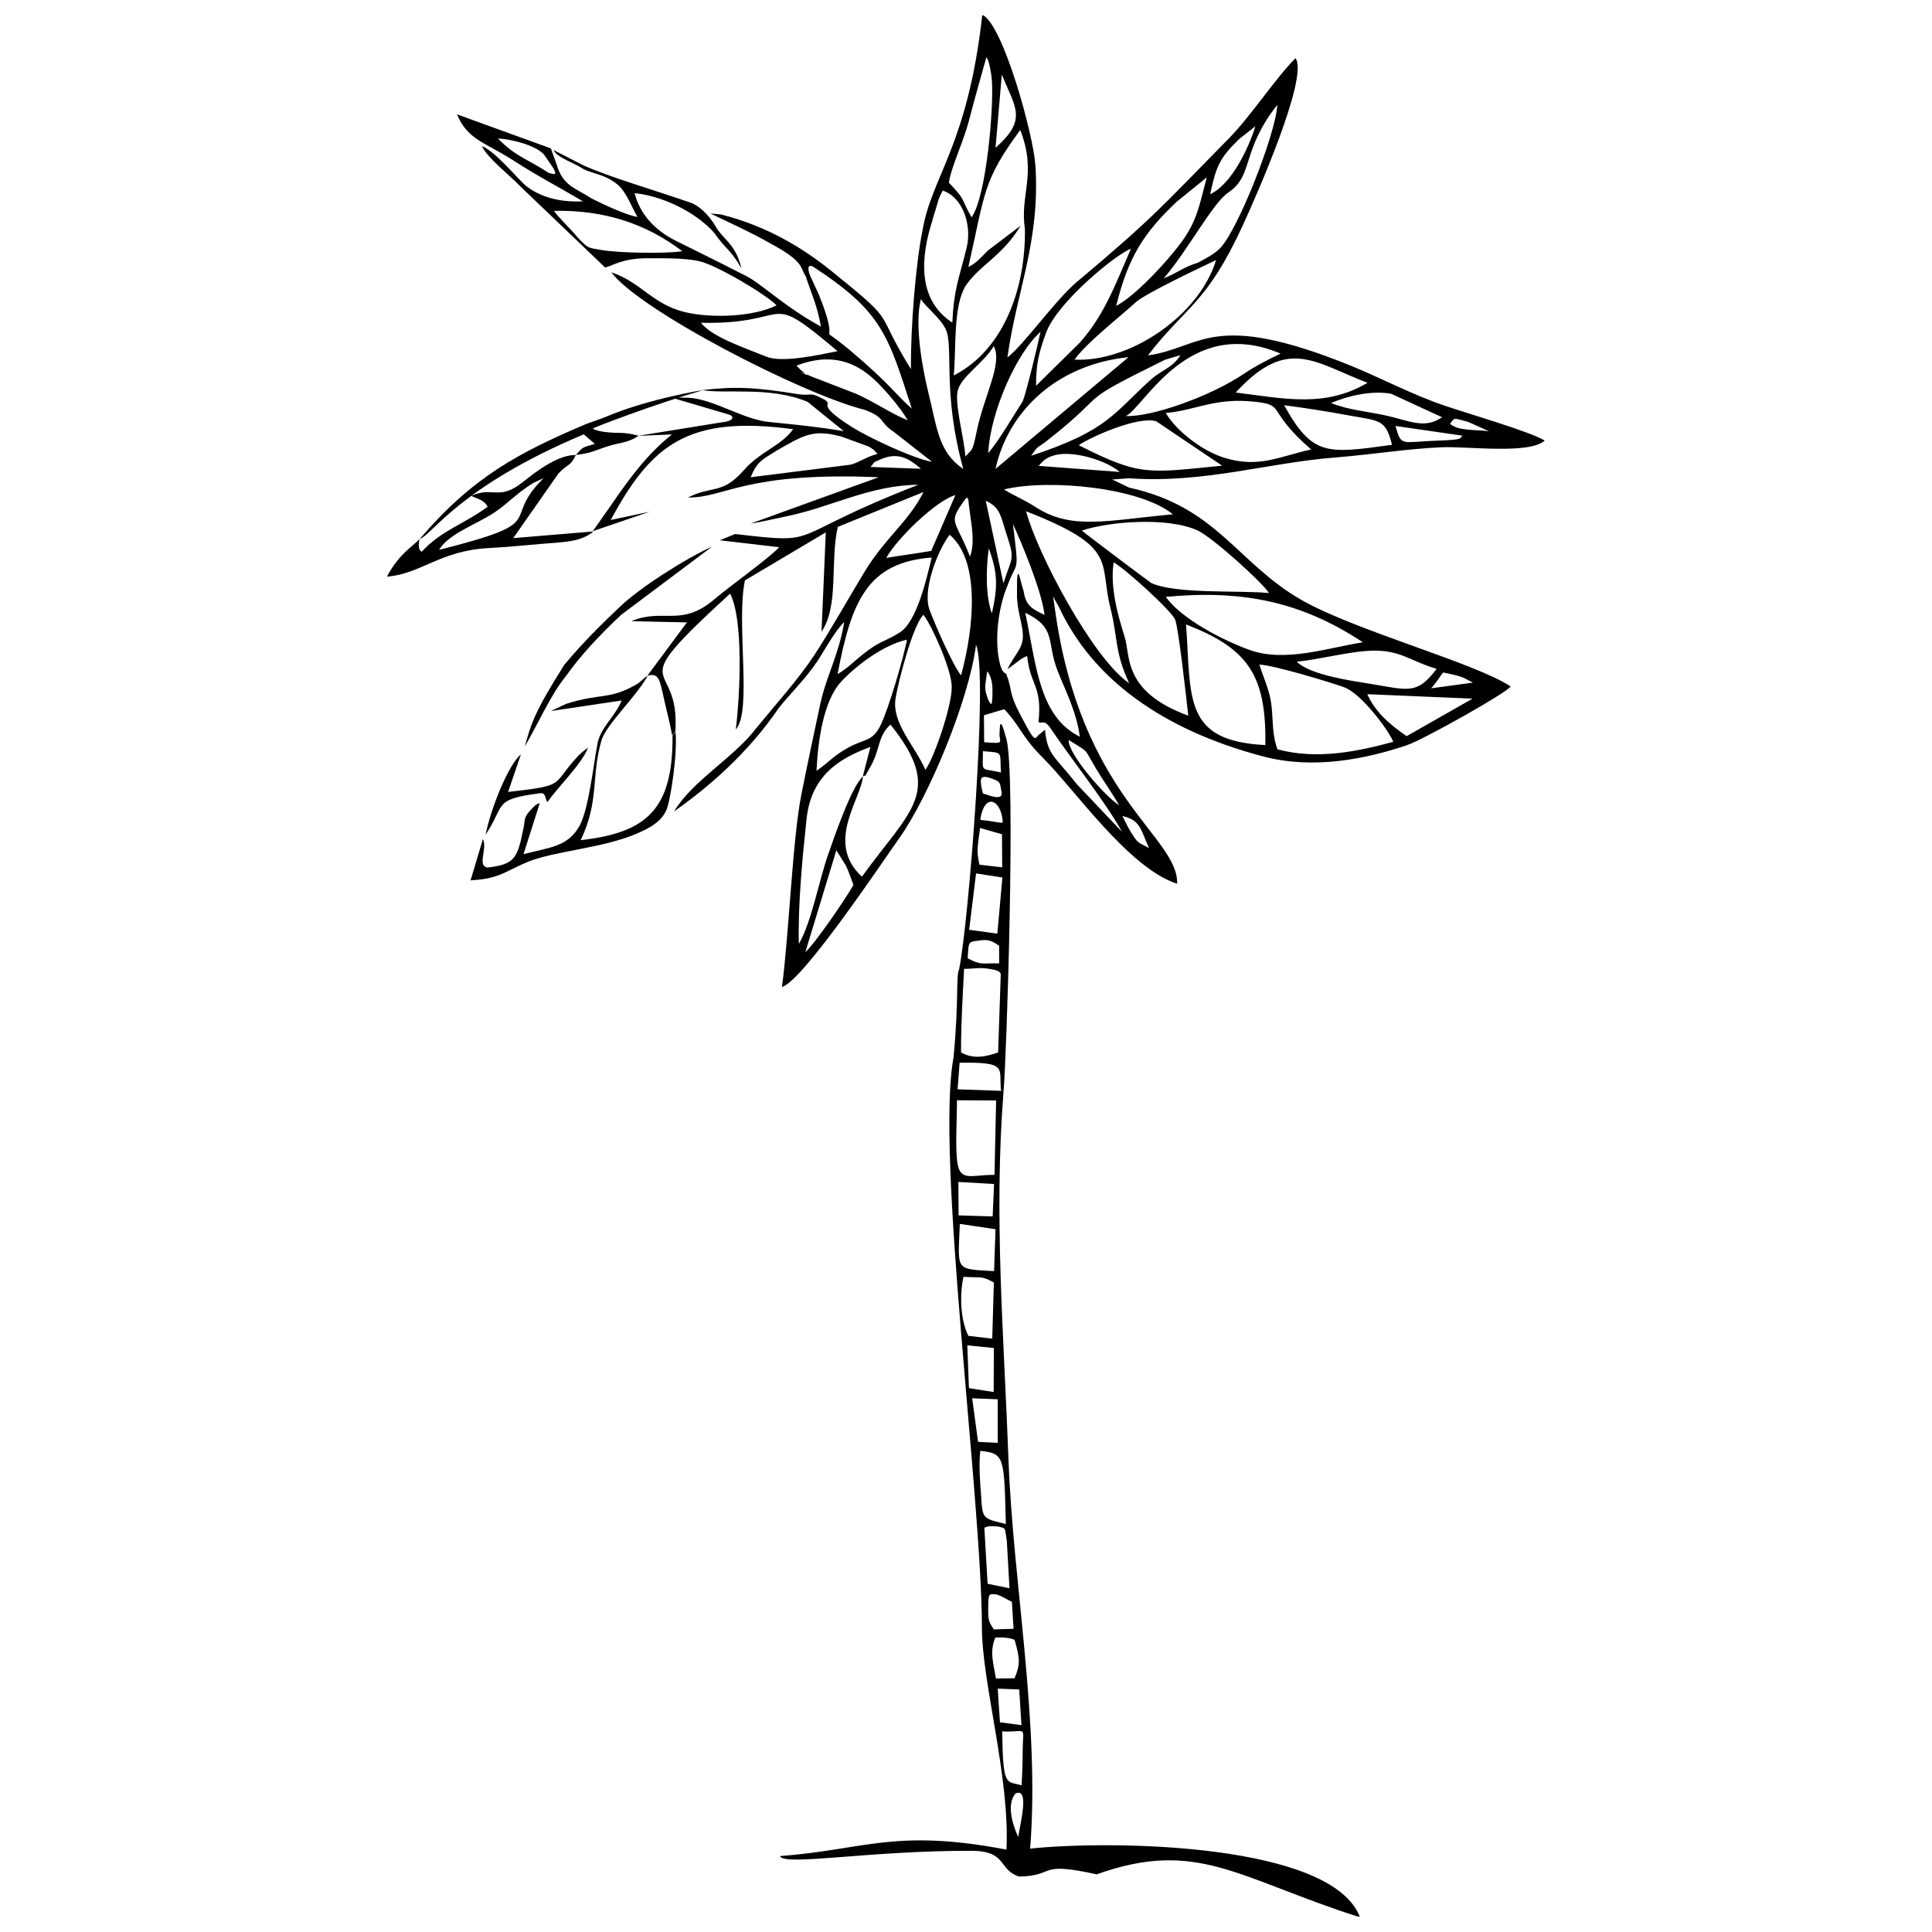<?xml version="1.0" encoding="UTF-8"?>
<!-- The Best Svg Icon site in the world: iconSvg.co, Visit us! https://iconsvg.co -->
<svg width="800px" height="800px" version="1.1" viewBox="144 144 512 512" xmlns="http://www.w3.org/2000/svg">
 <defs>
  <clipPath id="a">
   <path d="m265 148.09h289v503.81h-289z"/>
  </clipPath>
 </defs>
 <g clip-path="url(#a)">
  <path d="m289.51 189.89c-5.481-3.652-8.973-4.406-13.539-9.188 3.387 0.16 9.727 1.664 12.141 4.191l1.449 2.094c0.109 0.16 0.375 0.539 0.484 0.699 2.578 3.707-0.16 2.043-0.484 2.203zm35.301 20.684c-4.352 0.699-16.816 0.484-21.438-0.324-3.492-0.645-3.387-0.215-6.34-3.387l-1.074-1.234c-1.613-1.828-4.191-4.297-5.156-5.75 13.219-0.27 24.34 3.332 34.012 10.691zm41.156 26.488c-5.106 1.02-14.723 3.172-18.914 1.449-5.91-2.418-14.293-5.156-17.301-8.973 25.145 0.539 16.332-9.242 36.211 7.523zm10.586 27.238c-3.277 0.859-4.352 2.043-7.144 2.848l-26.488 3.332c1.504-3.652 2.688-4.461 5.481-6.18 1.398-0.914 5.856-3.492 7.898-4.352 3.707-1.559 6.5-1.344 10.637-0.27l7.359 2.688c1.828 1.184 1.129 0.754 2.258 1.934zm-6.394 114.23c-1.988 3.602-10.262 15.637-12.734 17.785l8.219-26.973 2.578 4.137c0.754 1.664 1.289 3.277 1.934 4.996zm17.836-110.3-13.324-0.484c1.449-1.398-0.055-0.859 3.008-2.148 4.352-1.773 7.199-0.109 10.316 2.578zm-15.312 81.559c-3.062 2.578-8.004 17.191-9.297 20.898-2.418 6.984-4.297 17.57-7.684 23.48-0.27-10.102 0.914-22.621 2.043-33.148 1.234-11.496 8.703-16.066 16.926-19.074l-2.043 7.898zm-17.57-108.91c6.984-2.688 13.109-2.094 18.59 2.043 3.707 2.738 9.133 9.348 10.852 12.465-4.836-1.988-8.598-4.781-13.699-7.039l-12.09-4.676c-6.07-2.902 1.559 1.234-1.664-0.914-1.02-0.699-1.719-1.559-1.988-1.879zm3.492-24.016c-0.645-1.773-0.484-2.902 0.859-2.203 18.27 11.926 19.824 18 26.164 37.609-3.762-3.172-5.91-6.664-16.227-15.312-10.477-8.812-1.773 1.449-8.434-14.988zm14.078 132.92c1.129-1.02-0.43 1.664 1.988-2.578 2.633-4.621 1.879-8.113 5.32-11.176 14.293 17.836 5.32 22.457-7.574 40.297-9.832-9.027-0.215-20.523 0.27-26.543zm11.66-36.32c-0.754 4.461-4.996 18.859-7.039 22.836-2.203 4.406-4.246 3.387-8.758 5.965-3.977 2.258-4.996 3.867-8.168 6.016 0.375-8.059 1.879-18.59 6.5-23.586 3.867-4.191 11.066-9.727 17.461-11.176zm6.555-21.652c-1.398 5.75-3.922 16.977-8.488 19.824-3.867 2.418-4.781 2.043-8.598 4.891-3.652 2.738-4.836 4.352-7.844 6.125 3.652-19.289 7.898-29.605 24.93-30.895zm0.215-89.566c0.055-0.109 0.699-2.363 0.859-2.793 0.754-2.363 0.59-2.633 1.879-4.941 5.32 1.773 7.738 9.133 6.34 15.043-2.094 8.598-3.387 10.746-3.816 19.934-9.512-6.18-8.328-17.73-5.211-27.293zm4.352-9.832c0.645-4.352 3.867-10.801 5.371-16.656 1.398-5.371 3.062-11.281 4.566-16.602 0.59 1.234 0.324-0.055 1.02 3.062 0.16 0.699 0.375 2.258 0.43 3.008 0.539 7.414-1.449 30.785-5.371 36.375-3.062-5.371-1.344-4.297-6.016-9.188zm-16.602 99.449c2.793-5.106 13.219-15.207 18.32-16.656l-6.394 14.773c-3.062 0.59-7.953 1.184-11.926 1.879zm9.887 15.098c2.203 2.848 7.414 14.398 7.469 19.02 0.109 4.836-4.566 18.699-6.984 22.027-2.848-6.5-8.973-12.359-7.898-18.965 0.805-4.836 4.621-19.449 7.359-22.082zm-0.699-83.707c1.02 1.879 5.106 4.941 6.555 7.953 2.203 4.621-0.969 16.762 4.676 37.074-6.609-4.461-6.93-10.906-9.188-19.934-1.613-6.449-3.816-18.43-2.043-25.09zm21.438-59.477c3.707 8.973 6.769 11.926-1.664 19.395zm-13.863 121.91c8.113 6.769 6.609 24.285 3.062 37.289-2.094-2.523-6.824-13.219-8.383-17.461-1.828-4.996 1.988-15.367 5.371-19.824zm4.996-9.242c0.324 4.352 2.094 10.961 0.43 15.043-3.492-8.918-5.481-8.918-2.738-13.055 2.258-3.438 1.934-2.578 2.309-1.988zm6.715-40.727c2.473 4.566-2.578 13.164-4.512 22.621-1.074 5.32-1.184 4.727-3.008 6.609-0.215-4.621-3.117-14.508-1.879-17.891 1.344-3.707 6.93-7.039 9.402-11.336zm7.144-31.914-8.703 6.609c-1.828 1.828-2.848 3.172-5.156 4.352 4.512-19.988 3.816-22.781 13.754-36.32 4.512 11.66-0.16 17.086 1.234 26.273 0.215 14.883-5.106 31.699-18.859 38.793 0.699-7.254-0.215-17.945 3.062-23.641 3.922-5.801 9.727-7.844 14.668-16.066zm-8.434 85.48c2.309 6.609 2.473 9.887 0.805 17.301-1.719-4.836-1.559-11.926-0.805-17.301zm-0.109 40.297c-1.289-3.438-0.859-3.438-0.324-7.684 0.055 0.055 1.344 1.449 1.398 4.621 0.055 5.695-0.539 3.977-1.074 3.062zm3.332 19.129c-5.695-1.289-4.781 0.27-4.781-5.641 5.695 0.484 4.352 0 4.781 5.641zm-4.031-71.996c3.922 1.773 3.922 4.082 5.586 9.133 2.203 6.664 1.344 5.641-0.914 12.734l-4.676-21.867zm4.406 99.828-1.344 14.883-7.469-1.02 1.828-14.938 6.93 1.074zm-0.055-2.688-6.016-0.699c-0.914-3.816-0.43-4.996 0.16-9.727l5.801 1.664 0.055 8.758zm-3.438-12.305c-3.062-0.324-2.309-0.109-2.203-1.289 1.184-5.641 4.836-4.621 5.695 0.59 0.055 1.559 0.754 1.344-3.547 0.699zm-0.43-6.879c-1.664-0.645-1.02 0.324-1.719-2.473 0-1.449-0.859-3.492 3.867-1.449 1.184 0.59 1.129 0.699 1.559 3.172-0.109 0.055 0.914 2.363-3.707 0.754zm0.16-90.586c0.59-11.23 7.738-26.809 13.863-32.129-0.59 2.848-3.762 16.117-4.727 18.43-2.633 4.031-6.18 10.262-9.133 13.699zm1.664 191.27c-6.5-0.055-9.512 2.258-9.992-4.621-0.324-4.082 0.055-10.961 0.055-15.152l10.371 0.055-0.43 19.773zm1.234-56.039c-4.406-0.16-4.566 0.645-8.328-1.344 0.27-5.051 0.109-4.246 3.922-4.836 2.258-0.16 3.277 0.805 4.406 1.504zm-1.289 81.559c-10.531-0.645-9.617 0.16-9.133-12.52l9.457 1.398-0.375 11.121zm11.711-213.36c1.02-1.074 1.613-2.148 4.352-2.902 4.941-1.289 13.699 1.449 17.191 4.461l-21.547-1.613zm-12.09 198.85-9.078-0.27-0.055-8.863 9.457 0.539-0.375 8.598zm-0.16 32.398-6.34-0.754c-2.148-4.406-2.309-10.906-1.289-15.637 5.106 0.324 4.676-0.324 8.059 1.504l-0.43 14.883zm3.172-225.07c11.926-2.848 36.105-0.484 44.703 6.609-17.355 1.559-26.703 4.297-36.32-1.879-3.707-2.363-5.156-2.688-8.383-4.676zm-9.348 238.18-0.43-11.336 7.039 0.699-0.055 11.66-6.555-1.02zm7.629 14.508-5.211-0.27-1.559-11.551 6.769 0.27zm-4.676 2.094c6.394 0.754 6.394 1.234 6.824 19.395-6.234-1.504-6.18-1.289-6.555-7.574-0.27-3.816-0.645-7.684-0.215-11.82zm12.035-222.06c8.328 4.082 5.481 7.523 8.488 15.312 1.934 4.996 5.051 10.852 5.91 17.516-10.801-5.371-11.496-18.805-14.453-32.828zm14.723-71.941-11.926 11.766c0-5.856 0.754-8.863 2.688-14.129 3.062-8.168 18.59-20.793 22.457-22.191-3.867 8.863-6.984 17.461-13.27 24.555zm-22.672 33.797c3.492-15.852 16.871-27.777 35.246-29.605zm-0.484 307.49c-0.969-1.559-1.504-2.043-1.449-4.996 0-4.891 0.27-4.191 1.719-4.297 1.398 0.16 3.062 1.344 4.566 2.043l0.43 7.144-5.266 0.16zm1.504-27.133c1.664 0.43 1.449 0.055 1.988 3.816l0.699 12.465-5.801-1.184-0.859-14.828c0.43-0.215 0.969-0.645 3.922-0.324zm4.137 30.301c1.344 4.727 1.398 6.234-0.109 9.832l-4.941 0.055c-0.59-3.816-1.773-6.984-0.16-10.852 0.859 0 1.934-0.055 2.793 0.055 2.473 0.324 2.363 0.645 2.418 0.914zm16.871-316.94c3.547-2.363 15.852-7.789 20.578-6.34l17.461 11.766c-19.449 1.879-21.547 2.953-37.984-5.426zm-15.152 339.19-5.695-0.754-0.59-8.918 5.695 0.215zm12.52-261.07c5.695 3.602 3.762 1.773 7.309 7.684 2.148 3.602 3.652 5.481 6.07 9.617-3.762-2.309-13.699-13.809-13.379-17.301zm15.957-15.098c-9.617-6.609-24.34-34.441-27.238-45.508 24.66 9.617 19.234 13.324 22.352 25.684 1.988 7.844 1.074 11.551 4.941 19.824zm-33.582 277.83c6.879 0.324 5.481-1.934 5.426 5.371 0 2.953-0.109 5.965-0.27 8.918-4.082-1.184-4.941 0.754-5.156-14.293zm1.398-303.62c2.578-7.144 3.172-2.418 1.449-16.387 2.363 5.211 7.629 17.73 8.383 24.125-3.707-1.719-4.996-2.688-5.586-6.449-0.859-2.309-1.828-9.242-1.719 0.969-0.055 4.246 1.504 7.789 1.559 10.852 0.109 3.602-2.258 5.106-4.082 9.027l1.719-1.289c1.398-0.969 1.934-1.664 3.492-2.203 0.859 7.953 4.031 7.789 3.008 17.461 0.914 0.645 1.449-0.805 3.062 1.504 5.481 8.113 14.828 19.879 19.074 27.617l-11.875-12.52c-6.125-7.738-7.898-7.844-8.543-14.559l-1.234 1.074c-1.664 0.859-0.699 3.867-5.481-5.371-3.008-5.75-1.879-6.285-3.547-10.422-0.215-0.484-1.129 0.215-1.934-3.867-1.129-5.965-0.109-13.863 2.203-19.449zm2.148 320.06c3.816-1.664 1.184 8.168 0.699 11.551-1.504-3.277-3.172-8.703-0.699-11.551zm35.945-374.75c-9.992 8.918-11.23 13.484-31.809 20.254 2.148-3.117 1.398-1.773 4.246-4.031 17.785-13.969 6.016-8.973 31.27-21.438l4.031-1.184c-2.094 3.387-4.836 3.816-7.738 6.394zm-18.375 40.082c6.93-2.363 22.566-3.707 30.625-0.055 3.762 1.664 17.141 13.699 18.965 16.602-8.004-0.754-24.609 0.324-31.164-2.633-0.27-0.109-18.105-13.539-18.43-13.914zm9.078-59.477c3.223-13.055 7.309-19.395 16.066-27.672l7.953-6.449c-2.578 10.102-3.117 13.055-9.242 20.363-3.387 4.082-10.156 11.281-14.773 13.699zm1.664 135.12c4.781 1.074 4.836 3.547 7.039 8.488-3.117-1.719-2.738-0.969-4.836-4.297-0.645-1.02-1.988-3.816-2.203-4.191zm3.602-136.2c2.418-2.203 17.191-9.242 21.223-11.121-4.566 14.883-22.941 27.078-37.504 26.379 3.117-4.461 11.766-11.121 16.281-15.258zm-5.91 68.988c2.848 1.504 15.258 12.734 16.281 15.152 0.914 2.203 3.008 21.223 3.492 25.469-17.461-6.394-15.258-15.852-16.871-20.898-1.828-5.801-3.922-13.379-2.902-19.719zm3.223-38.793c4.891-2.258 16.547-26.918 40.996-16.547-3.652 1.773-6.879 3.438-9.562 5.266-9.242 6.234-24.824 11.605-31.43 11.281zm22.352-58.777c1.559-7.359 2.473-9.617 7.789-14.723l4.191-3.277c-1.828 5.856-6.285 15.312-11.98 18zm-11.766 57.973c8.113-0.699 12.949-4.191 23.855-2.953 8.004 0.914 2.633 2.148 14.668 12.625-8.273 1.773-13.754 5.051-22.996 2.203-5.801-1.773-12.68-7.039-15.527-11.875zm-0.539-35.676c6.609-7.738 12.949-19.934 17.086-22.727 6.879-4.676 3.277-10.852 13.004-23.266-0.324 7.629-10.801 34.172-15.473 38.309-1.828 1.613-3.707 2.523-5.481 3.492-4.566 1.504-4.941 2.473-9.133 4.191zm0.539 84.406c20.094-1.879 35.73 1.129 52.223 12.035-9.617 1.559-20.684 5.371-29.98 2.043-7.039-2.523-18.105-8.219-22.242-14.078zm18.535-54.156c13.754-14.988 20.793-7.953 34.922-2.578-11.23 6.664-22.082 4.191-34.922 2.578zm-13.164 61.465c16.172 6.285 21.332 13.164 21.008 31.969-21.867-1.074-19.609-12.465-21.008-31.969zm19.449 10.637c4.031 0.215 18.59 4.621 22.457 6.016 4.621 1.664 12.035 11.766 13.004 14.453-9.242 2.523-20.203 4.836-30.68 1.988-1.559-4.191-1.074-7.789-1.664-12.195-0.539-3.867-2.258-7.199-3.117-10.262zm6.555-68.719c5.586 0.699 11.605 1.664 17.406 2.738 8.004 1.449 9.457 0.969 11.176 7.738-17.191 2.363-21.062 3.117-28.582-10.477zm3.332 67.965c5.801-0.59 12.359-2.363 18.375-2.848 8.863-0.699 11.391 2.633 18.699 4.727-5.32 7.039-7.574 5.586-17.945 3.922-4.891-0.805-15.582-2.309-19.129-5.801zm43.949-59.906c-0.969 0.539 0.805 1.074-6.125 1.289-10.262 0.324-10.047 1.828-11.66-3.867zm-34.871-8.648c4.406-1.879 10.531-3.387 15.902-2.473l13.539 6.234c-4.781 3.277-8.703 0.859-15.258-0.539-5.32-1.129-9.348-1.344-14.184-3.223zm31.539 5.481c1.398-1.719 0.645-1.559 4.836-0.484l5.481 2.473c-3.762-0.484-8.273-0.055-10.316-1.988zm3.602 67.32c0.055 0 2.363 1.234 2.473 1.289l-11.066 1.504c1.184-1.289 2.094-2.793 3.172-4.191 1.934 0.43 3.492 0.645 5.426 1.398zm-15.098 15.473c-4.512-3.062-8.434-6.555-10.422-11.121l27.887 1.184-17.461 9.941zm-128.3-134c-1.828 8.973-3.172 25.789-3.062 36.75-9.887-15.957-3.387-11.711-19.609-24.824-8.273-6.879-17.891-12.895-30.68-16.172l-2.848-0.27c3.223 1.613 10.637 4.891 15.797 7.898 9.133 4.891 7.844 6.285 9.457 8.758 1.559 4.781 3.008 7.629 4.031 13.324-10.586-5.801-16.172-11.926-20.848-13.914-6.125-3.172-10.691-5.371-17.676-8.863-5.801-2.902-9.562-7.359-10.852-12.574 6.5 0.59 15.742 4.461 21.113 10.531 3.062 4.406 4.406 4.461 7.199 9.402-1.559-6.664-5.051-7.738-6.93-11.281-1.879-3.117-4.566-5.535-6.664-6.18-9.402-3.277-21.168-6.664-28.262-9.832l-7.953-4.082c0.859 1.988 5.91 3.652 7.309 4.676 2.793 1.773 5.91 1.398 9.777 4.566 2.363 2.148 3.652 5.965 5.156 8.488-2.633-0.324-9.562-3.547-12.141-4.891-4.137-2.738-7.574-3.223-9.242-8.918l-1.559-4.352-24.875-9.027c2.793 6.715 7.309 7.359 14.723 12.09 6.664 4.297 11.82 6.93 18.645 10.961-6.234 0.324-11.551-1.184-15.258-4.246-1.879-1.559-8.113-9.188-11.551-10.371 1.773 3.387 6.879 7.199 10.371 10.801l22.297 21.332c1.773-0.27 4.137-2.258 10.422-2.418 4.461 0 10.262-0.16 14.508 0.754 4.727 1.074 17.785 8.863 20.523 11.711-5.965 3.008-16.496 3.387-23.156 2.043-9.512-1.828-12.41-8.059-20.633-10.801 7.414 10.047 50.664 32.344 67.055 36.426 5.641 2.043 3.816 3.223 7.789 5.856l10.156 7.953c-5.211-0.914-17.141-6.664-21.008-9.078-11.336-7.144-3.762-5.586-8.328-7.844-3.277-1.613-2.309-0.539-5.91-0.969-11.875-1.934-17.031-2.094-25.629-1.129 6.125 1.129 17.785-1.074 27.887 3.117l9.617 7.789c-7.359-1.234-12.141-1.664-19.559-2.418-6.879-0.539-14.988-6.125-21.598-6.449l-4.781-0.109 15.312 4.512c2.043 0.645 1.184 1.879-1.988 2.148l-21.977 3.547 9.027-0.375c-6.664 5.32-11.281 11.711-16.066 18.645l-4.891 6.984 15.098-5.156-10.371 2.203c10.852-20.094 20.523-27.777 48.355-24.07-3.223 4.461-8.703 5.91-13.004 10.801-5.856 6.664-8.383 4.031-14.883 7.309 9.941 0.109 14.938-6.879 50.559-5.371l-34.012 12.305c3.387-0.539 7.309-1.504 9.992-2.043 11.391-2.363 21.762-8.168 34.547-8.273-36.426 14.129-24.5 15.852-48.57 13.055l-4.082 1.664 15.742 1.828c-2.363 2.688-13.219 10.422-17.031 13.699-8.973 7.684-13.648 2.309-22.137 5.91l14.723 0.324-10.477 14.129c3.117-0.859 3.277 1.184 4.352 5.91 0.699 3.223 1.664 6.769 2.203 9.832l0.859-0.914c1.398-20.418-15.207-9.348 14.508-36.59 3.547 6.824 2.688 26.488 1.504 35.996 4.406-4.727 0.055-27.938 2.418-39.492l21.438-12.734-1.129 26.328c4.676-6.93 2.203-18.375 4.297-27.777l22.727-9.242c-3.977 7.898-10.047 12.035-15.473 20.898-4.461 7.309-8.758 15.098-13.379 22.191-4.297 6.555-10.262 13.109-15.527 19.559-5.801 7.684-16.871 13.863-21.707 21.977 8.918-6.285 19.395-15.152 27.777-27.457 3.332-4.082 5.801-6.394 9.027-10.691 2.793-3.762 5.211-8.973 8.273-12.035-1.449 8.812-4.727 14.184-6.394 21.922-1.664 7.789-3.438 16.117-4.941 23.695-2.363 11.766-3.223 36.105-5.156 51.094 5.426-1.449 26.328-32.719 31.164-39.543 7.574-10.691 18.32-36.16 20.254-51.094 3.277 7.199-1.934 73.395-4.461 85.859 4.996 0.055 4.941-0.645 9.188 0.215 0.645 0.16 1.719 0.43 1.828 1.184l-0.699 20.738c-3.117 1.074-6.394 1.934-9.832 0-0.055-8.168 0.859-22.137 0.805-22.137h-1.234c-1.02 1.559-0.055 7.844-1.559 23.48-4.781 25.898 7.469 116.59 7.523 150.98 0 14.828 7.469 39.758 6.5 58.941-29.605-5.641-37.395 0-60.016 1.719 0.969 2.738 23.91-1.504 50.879-1.398 9.402 0.055 6.93 5.051 12.52 6.824 9.941-0.215 4.512-4.137 20.523-0.59 26.703-9.512 37.34 1.02 69.793 11.391-7.309-19.559-65.066-20.523-87.414-18.215 2.633-33.473-4.566-70.598-5.75-103.27-1.184-32.453-3.922-64.422-1.289-97.516l-12.195-0.43 0.539-7.039c12.949-0.215 10.371 1.398 10.961 7.414h0.699c0.754-8.434 3.277-83.816 0.754-93.164-1.934-7.309-1.719-2.633-1.828-1.664-0.215 2.523 1.828 2.953-4.082 2.473l-0.055-7.144s5.32-1.613 5.371-1.613c4.137 4.297 4.676 7.359 10.262 12.895 8.168 8.059 22.672 29.227 35.566 33.363 0.375-12.625-25.734-23.102-32.453-73.285l-0.43-2.848 1.613 2.902c8.758 18.75 27.023 32.344 54.051 39.492 13.434 3.547 27.402 0.645 38.199-3.008 4.031-1.344 26.164-13.699 27.402-15.527-9.297-6.234-41.047-14.723-55.449-22.941-17.141-9.832-22.297-24.66-45.668-29.766l-4.461-2.148 4.297-0.324c20.148 1.398 36.535-4.082 55.07-5.535 9.512-0.754 18.859-2.309 28.102-2.688 6.769-0.27 23.051 1.934 27.133-1.773-3.977-2.418-20.738-7.254-26.648-9.297-8.543-2.902-16.332-7.094-24.445-10.422-37.234-15.152-39.707-4.836-54.051-2.848 10.102-13.164 15.473-13.434 25.199-34.602 3.172-6.93 17.516-39.113 13.914-44.164-5.211 5.156-11.926 15.473-17.73 21.332-17.945 18.215-19.824 20.848-40.188 37.934-5.91 4.996-14.023 16.656-18.43 20.039 2.418-17.621 8.703-30.734 7.414-50.879-0.539-8.168-8.598-37.504-14.078-39.922-3.816 34.441-13.379 42.82-15.797 56.898z" fill-rule="evenodd"/>
 </g>
 <path d="m323.09 337.91-0.859 0.914c0.16 19.664-6.824 25.844-24.34 27.832 4.996-10.531 2.688-16.496 5.481-26.379 1.184-4.191 9.457-11.875 12.305-17.246-0.215 0.16-0.539 0.375-0.699 0.484l-1.879 1.613c-7.629 4.512-9.777 2.418-19.129 5.426l-3.977 1.879 18.75-2.793c-1.613 4.137-5.801 7.309-6.449 11.711-1.02 5.371-2.309 17.141-4.676 21.438-3.062 5.695-8.219 5.801-14.883 7.574l4.297-13.484c-0.484 0.055-1.184 0.43-1.613 0.969-2.738 2.688-2.203 3.008-2.633 5.371-1.664 8.004-2.043 9.832-9.617 10.691-2.793-0.484 0.055-4.891-1.184-7.574l-3.277 10.961c7.469-0.375 9.078-2.309 14.883-4.781 7.094-3.008 20.039-3.652 29.227-7.629 2.094-0.914 6.18-2.633 7.738-6.125 1.129-2.363 3.008-14.938 2.473-20.848z" fill-rule="evenodd"/>
 <path d="m260.39 289.67c2.258-3.707 7.738-5.856 12.84-8.758 4.941-2.793 6.824-5.695 12.195-8.973l2.633-1.234c-11.82 11.711 2.688 11.336-27.723 19.02zm36.16-25.09c-4.676-0.055-10.422 4.297-14.023 7.199-6.285 4.996-7.844 1.074-13.648 3.602 1.289 0.805 3.277 0.859 4.352 2.902-6.234 4.621-12.305 6.285-17.461 11.926-1.074-0.539-0.805-2.258-0.59-3.332-2.148 2.203-5.426 3.922-8.648 9.941 8.973-0.699 14.078-6.879 26.918-7.574 5.156-0.27 9.727-0.754 14.938-1.184 4.891-0.43 9.512-0.375 12.895-3.223l-21.277 1.773 12.035-17.191c2.688-2.738 3.062-1.773 4.512-4.727z" fill-rule="evenodd"/>
 <path d="m299.93 342.05c-0.539 0.43-1.719 1.234-2.633 2.203-7.414 7.844-2.738 7.844-18.645 9.617l3.387-9.941c-3.332 2.738-8.004 14.398-9.348 21.277 5.32-8.059 1.934-9.348 14.238-10.961 1.828-0.375 1.398 1.344 2.148 2.309 3.117-4.406 9.133-10.102 10.801-14.508z" fill-rule="evenodd"/>
 <path d="m296.54 264.58c4.406-0.539 4.836-1.129 8.543-2.309 3.117-1.02 5.371-0.859 8.113-2.793-4.297-1.184-5.051-0.484-9.078-1.02-1.773-0.27-2.578-0.59-3.008-0.859-0.27-0.16 16.711-6.609 29.176-10.207 0.324-0.109-14.344 2.258-25.52 6.984-1.559 0.645-3.387 1.234-5.32 1.934-18.16 7.738-30.141 14.078-44.219 30.52 3.332-1.074 10.371-13.809 43.465-27.723l2.953 2.523c-3.867 1.129-3.062 0.859-5.051 2.953z" fill-rule="evenodd"/>
 <path d="m283 341.95c3.652-6.234 6.984-13.914 10.961-18.75 3.922-5.586 9.133-11.066 14.668-16.281l24.07-18.051c-6.879 3.062-19.395 11.016-24.555 16.066-3.008 2.902-8.434 7.898-14.613 15.258-7.844 12.465-8.758 15.473-10.477 21.707z" fill-rule="evenodd"/>
</svg>